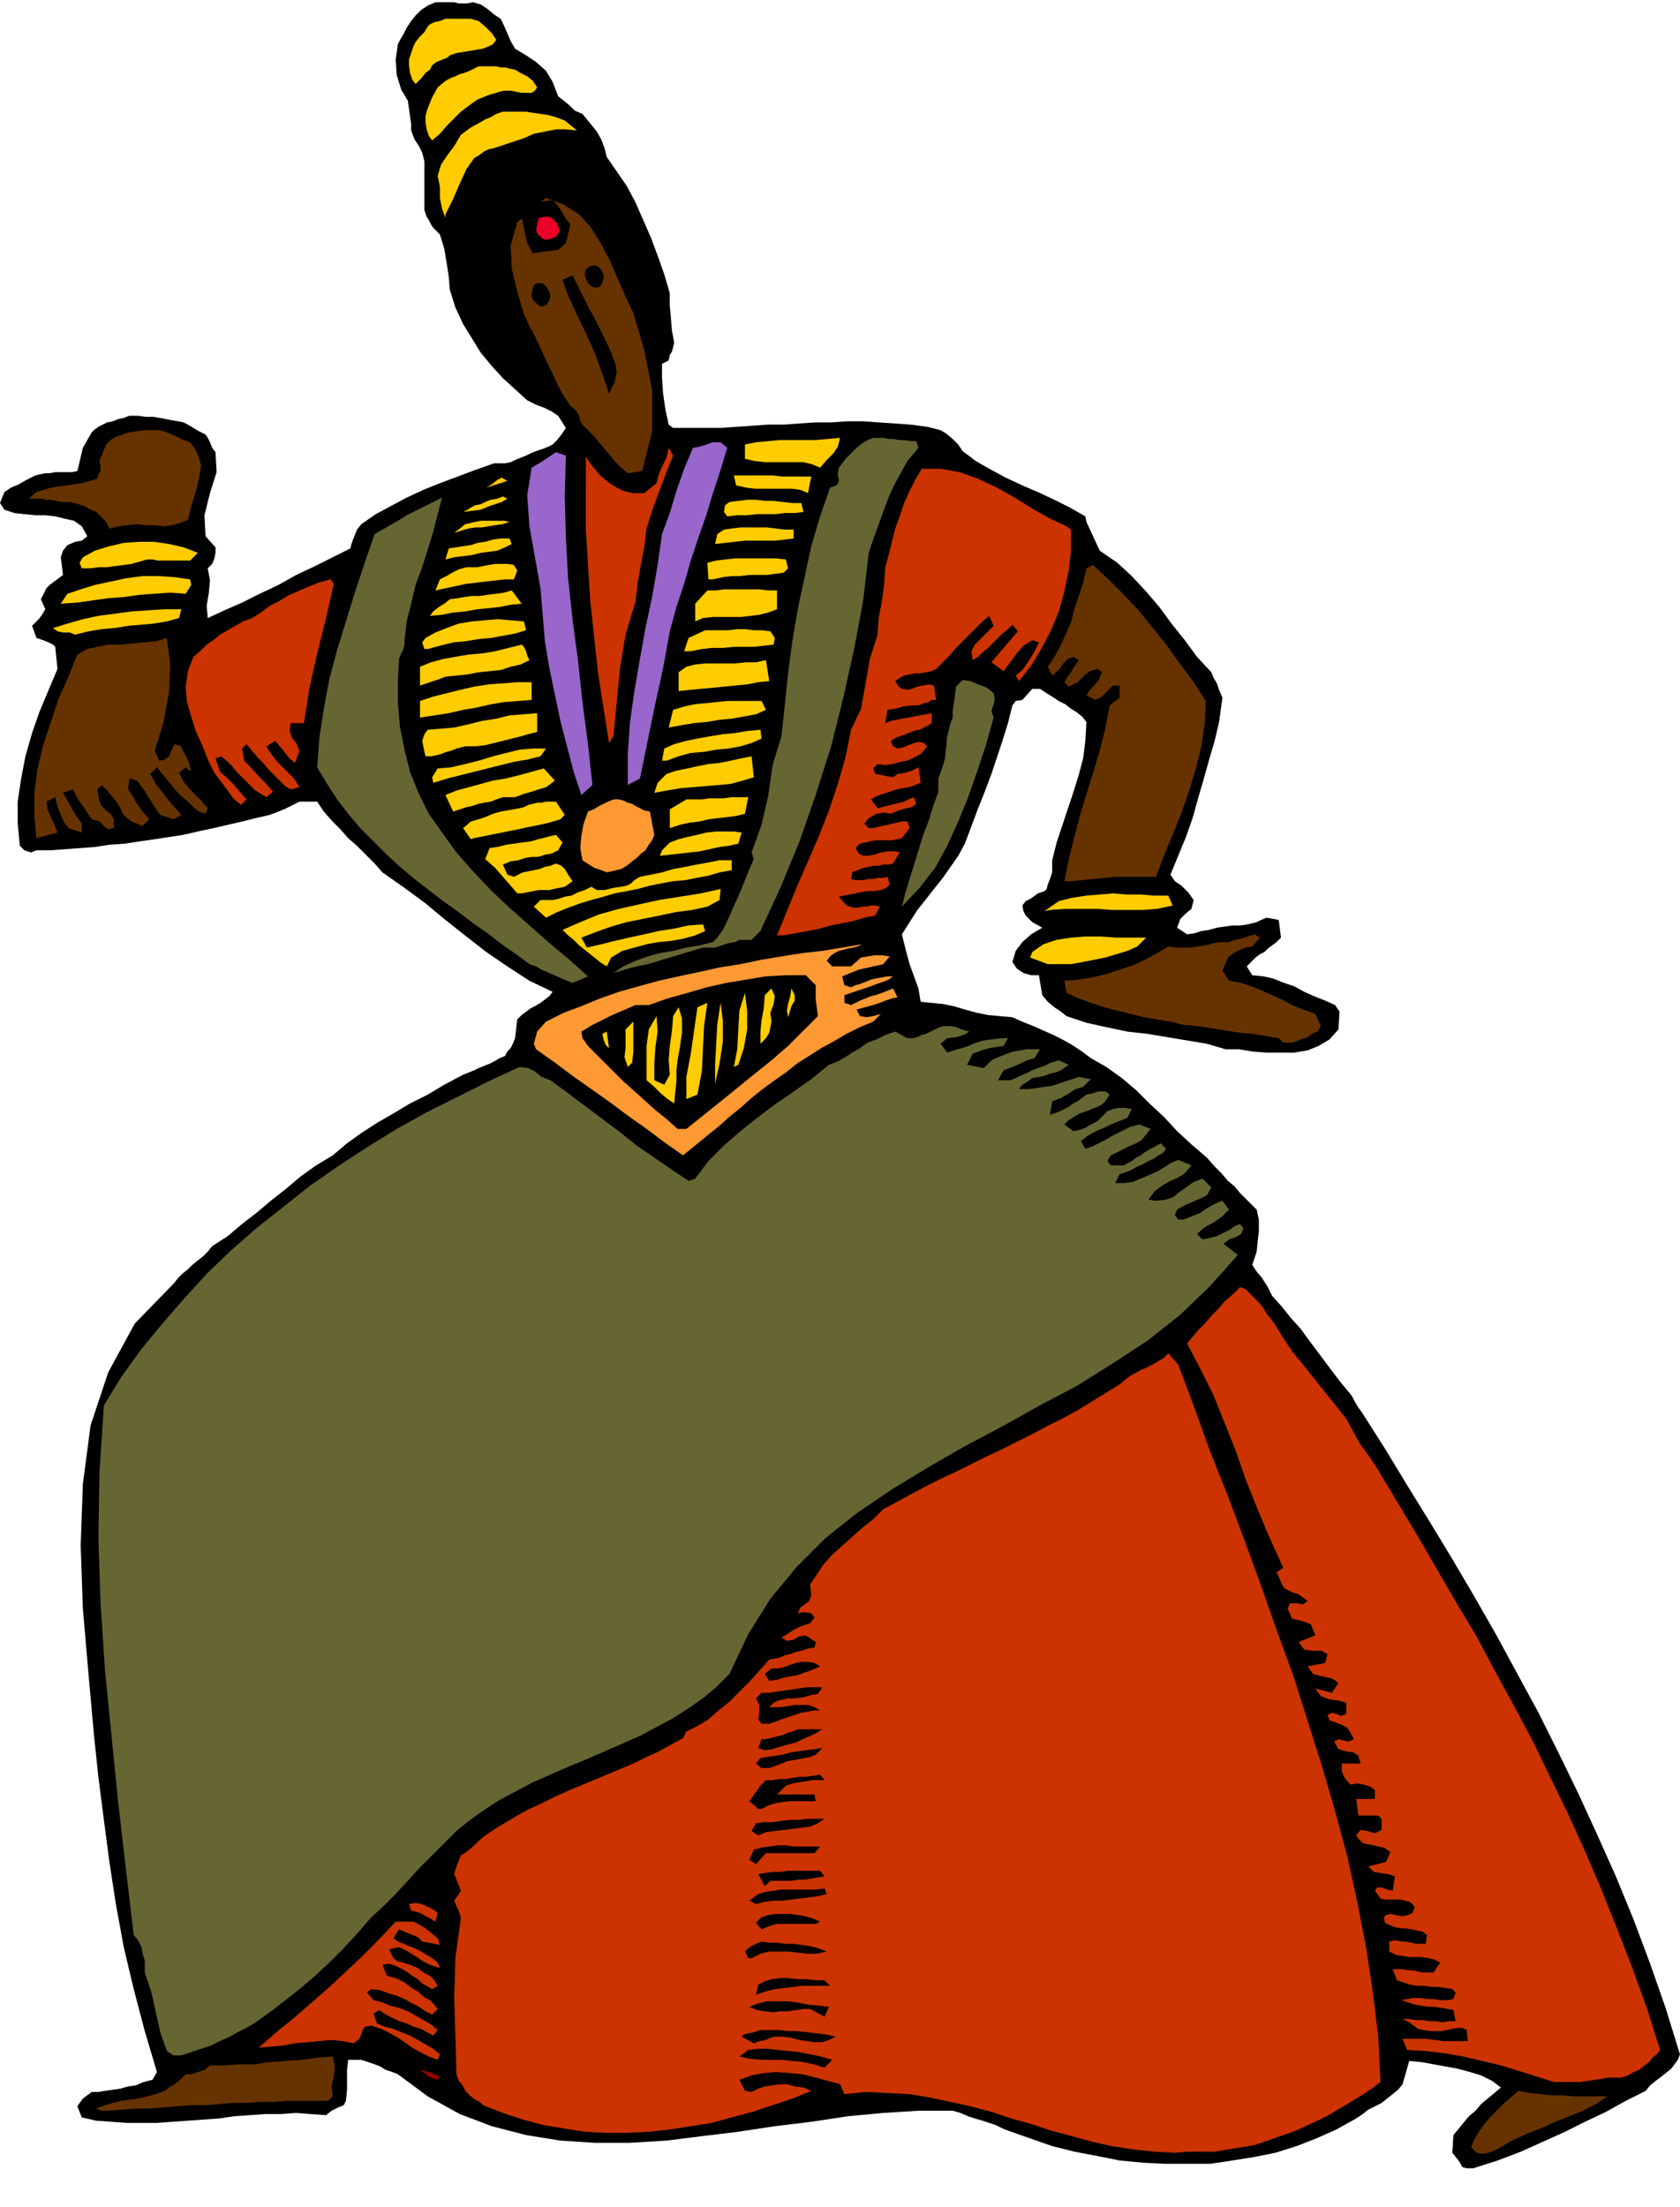 <svg xmlns="http://www.w3.org/2000/svg" width="1.52in" height="1.996in" fill-rule="evenodd" stroke-linecap="round" preserveAspectRatio="none" viewBox="0 0 1520 1996"><style>.pen1{stroke:none}.brush2{fill:#000}.brush3{fill:#c30}.brush4{fill:#630}.brush6{fill:#663}.brush7{fill:#f93}.brush8{fill:#fc0}.brush9{fill:#96c}</style><path d="m1327 1961-4-1-2-4-3-4-4-5 1-16 5-6 4-5 5-6 6-5 5-6 6-5 6-5 6-5-8-6-10-5-10-3-11-3-11-2-11-2-11-2-11-1-6 21-4 5-5 4-5 4-5 4-6 3-6 3-5 4-6 4-18 10-18 8-18 7-19 6-20 4-19 3-20 3h-41l-20-1-21-2-20-4-21-4-20-5-20-7-20-7-5-2-6-3-6-2-6-2-7-2-6-2-7-3-7-2h-31l-32 2-32 3-33 5-33 4-33 5-33 4-32 4-33 2h-32l-31-2-31-5-31-8-29-11-29-16-27-20-5-2-6-2-5-3-5-2-6-2-6-2h-12l-1 9v18l-1 10-2 4-5 2-6 3-5 4-14-1-13-1-14 1h-14l-14 1-14 1-14 2-14 1-14 1-14 1-14 1h-27l-14-1-14-1-13-3-4-10 2-3 3-4 4-3 4-3h6l6-1 7-1 7-1 7-2 7-1 7-3 8-2 4-7-11-37-10-38-9-38-7-38-6-39-5-38-5-39-4-38-5-56-5-58-2-57 2-56 7-53 16-48 24-44 36-37 3-4 4-4 5-4 4-4 5-4 5-4 4-4 4-5 14-9 13-11 13-10 13-11 14-11 13-11 14-10 15-9 13-11 14-10 14-9 14-8 15-9 16-8 15-9 17-9 5-2 5-2 4-2 5-2 5-2 4-2 5-3 5-2 2-4 3-3 2-4 2-5 2-17 4-4 4-3 4-3 4-2 5-3 4-3 4-3 3-4-21-10-20-13-19-13-18-14-19-15-18-15-19-14-20-14-7-8-8-8-8-8-8-7-7-8-8-8-7-8-6-9h-16l-6 3-6 3-7 3-8 3-13 3-12 3-13 3-13 3-14 3-13 3-13 2-13 2-14 2-13 2-14 1-13 2-13 1-14 1-13 1H33l-5 2-6-2-4-4-2-20v-20l3-20 4-21 6-21 7-20 8-19 8-19-2-20-2-2-4-2-5-2-6-2-4-11 3-3 3-3 3-4 3-5-4-9 5-10 3-3 4-3 4-3 4-3-2-16 2-6 4-5 7-3 6-1 5-4-5-9-7-5-9-2-8-2-9-1h-9l-10-1-9-1-9-3-4-6 4-10 6-4 7-3 7-4 8-4 4-1 5-1h4l5-1h15l5-1 5-21 8-14 2-2 4-3 4-2 4-2 5-1 5-2 5-1 5-2h8l7 1h7l6 1 5 1 5 1 6 1 5 1 4 2 5 3 5 3 6 3 2 3 2 4 2 5 3 4 1 18-6 19-5 20 1 19 9 10v5l-1 5-2 5-4 4 2 11-1 11-2 12 1 11 15-7 16-7 16-8 17-8 16-9 17-8 16-8 16-8 1-4 1-3 2-5 2-5 4-5 13-9 13-7 15-8 15-7 15-6 16-6 16-6 17-6h10l5-1 4-2 5-2 5-2 4-2 5-2 6-2 5-2 4-2 4-4 4-5 4-6-7-11-6-4-6-3-8-3-8-4-11-10-11-10-10-11-10-12-8-13-8-13-7-15-5-16-1-12-2-13-2-12-4-13-6-6-2-3-2-4-2-3-2-6v-44l-2-8-3-6-4-6-3-8v-6l-1-7-1-7-1-7-6-10-4-13-1-14 2-14 2-4 3-5 3-6 4-6 4-5 5-5 6-4 7-3h17l4 1h8l5-1 7 2 6 4 6 5 6 4 3 6 3 7 3 7 4 7 10 6 9 6 9 8 6 10 5 13 5 4 5 4 5 5 7 3 9 11 4 5 4 7 3 8 2 8 9 13 9 13 8 15 7 16 7 16 6 16 6 17 5 17v11l1 11 1 12 2 11-1 4-1 4-2 3-1 5-6 3v13l1 14 2 14 3 14 4 3h43l14-1 15-1 14-1h14l14-1 15-1h14l14-1h15l14 1 15 1 14 1 15 2 12 3 5 3 6 5 5 5 4 6 12 9 14 8 13 7 15 7 14 6 15 7 14 7 14 8 1 5 12 26 16 11 13 12 13 14 12 14 11 15 12 15 11 15 13 14 2 5 3 5 2 6 3 7-3 22-4 17-5 17-5 18-5 17-5 18-6 17-7 17-7 17 4 6 6 4 6 6 5 7-2 8-5 4-5 5-3 8 9 6 7-1 6-2 7-1 7-2 7-1 7-1h7l7-1 4-1 4-1 4-2 5-2 11 2 2 16-4 4-4 3-4 3-3 3-4 2-4 3-4 4-4 4 5 8 10 1 9 2 10 4 9 3 9 5 9 4 10 4 9 4 4 6-1 16-8 9-10 6-10 4-12 2h-25l-13-1-12-2h-12l-17-5-18-3-18-3-18-3-18-2-19-4-18-4-18-6-5-4-6-4-6-5-5-6-3-18h-7l-7-2-6-4-4-6 3-10 6-8 8-7 10-6-9-5-3-3-3-3-2-4-1-5 3-4 4-2 3-2 4-3 6-2 2-2 1-4 2-5 2-6v-11l4-16 5-15 5-15 5-15 5-16 4-15 2-16 1-17-4-5-5-4-5-3-5-4-6-3-6-4-5-3-6-4h-7l-9 10-6 1-3 4-4 16-5 16-5 15-5 15-6 16-6 15-6 16-6 16-6 11-7 10-7 10-8 10-7 9-8 10-7 11-7 11 4 16 3 11 4 11 4 11 2 12 10 1 10 1 10 2 10 3 11 3 10 2 11 1 11 1 9 4 10 4 9 4 9 4 8 4 9 5 9 6 8 6 14 8 14 10 13 11 12 12 13 12 12 13 13 12 14 12 7 8 6 6 6 7 6 5 5 6 5 5 5 5 5 5 2 9v10l-1 9-1 10-4 12 4 6 5 6 5 8 4 8 9 10 8 10 9 10 8 11 9 12 9 12 9 12 10 12 2 3 2 4 3 5 3 4 21 33 20 33 21 34 20 33 20 34 20 35 19 35 19 35 18 36 18 37 17 37 17 38 16 39 15 40 14 40 13 42-2 5-3 4-3 4-5 4-5 4-4 3-5 4-4 5-18 9-18 10-19 9-18 9-20 9-20 9-21 8-22 7h-6z" class="pen1 brush2"/><path d="m1063 1947-19-1-19-2-19-3-18-4-18-5-19-5-18-6-18-5-18-6-19-5-18-4-19-4-18-3-20-1-19-1-20 2-4-9-11-3-11-3-12-3-11-1-12-1-12 1-11 2-11 4 5 10 6 1 6-3 6-2 7-1 7-1h6l7 2 8 1 7 3-17 7-18 6-18 6-19 5-18 5-19 3-19 3-19 2-20 1h-19l-19-1-19-3-18-3-19-5-18-6-18-7-3-3-4-2-4-3-4-4-2-3-2-4-3-3-2-6-1-35-1-34 1-36 5-36-1-4-1-3-2-4-2-5 6-9-6-15 1-4 1-3 2-5 2-5 5-3 6-5 5-5 6-5 9-6 10-6 10-6 11-6 11-5 12-6 11-5 12-5 12-5 12-5 12-5 12-5 12-6 11-5 11-6 11-6 3-6 10-5 10-6 9-8 10-8 9-9 9-9 9-10 9-10 5-1 5-1 4-2 5-1 5-2 5-1 6-2 6-1 1-5-9-6-6 1-5 3-6 1-5-3 5-3 6-4 6-3 9-3 4-5-3-4-7-1-5 1 2-5 4-3 4-3 2-5-1-10 6-9 6-9 8-9 9-8 9-8 9-8 10-8 9-9 13-7 13-7 13-7 14-7 13-6 14-7 14-7 13-6 14-7 14-7 13-7 14-7 13-7 13-8 13-8 13-8 6-5 4-3 4-2 5-3 5-2 6-3 5-3 5-3 4-4 9 10 15 40 14 39 16 40 15 40 15 41 14 40 15 41 13 41 13 41 12 41 11 41 9 41 8 41 6 40 5 41 2 41-8 6-9 6-10 6-10 6-10 6-10 5-11 5-11 5-12 4-11 4-12 4-12 2-12 2-12 2h-25l-11 1z" class="pen1 brush3"/><path d="m1336 1947-5-5 3-7 4-7 5-7 6-7 6-6 6-6 7-6 6-5 10 2 10 1 9 1h10l10 1h31l-10 7-12 6-12 5-13 5-13 6-13 5-13 6-12 7-4 2-5 2-6 1-5-1zM92 1909l-5-2 8-3 7-2 8-2 7-1 8-1 8-2 8-2 8-3 4-3 5-3 5-4 5-5h5l6-2 6-2 5-4h13l14-1h13l14-2 14-1 15-1 14-2 14-1 2 9-1 9-2 9 1 9-4 4h-37l-12 1h-13l-12 1h-13l-12 1-13 1h-12l-13 1-12 1-13 1h-12l-13 1-12 1h-6z" class="pen1 brush4"/><path d="m1406 1883-16-5-16-5-16-5-17-4-17-4-17-3-17-2-17-1-4-10h22l7 1 8 1h22l-1-10-4-2h-4l-5 1-5 1-5 1h-10l-6-1-5-1-4-3-4-3-6-3h6l6 1h6l6 1h6l6 1 6-1h6l-2-10-5-1-6-1-6-1h-6l-6-1-6-1-6-2-6-2 5-1 6-1h6l6 1h6l6 1h6l6-1 2-6-3-3-6-1-7-1h-6l-6-1h-7l-6-1-6-2-6-2-4-10h9l5 1h4l5 1 4 1h10l6-9-6-3-5-1-6-1h-11l-6-1-6-1-6-3v-9l4-1h3l4 1h4l5 1 4 1h9l1-8-4-3-5-1-5-1-5-1h-5l-5-1-5-2-4-2-1-5 2-2 4-1 5 1 6 1 5-1 4-2 2-5-2-3-3-2-4-1-4-1h-14l-4-1-5-7 2-3h4l5 2 5 1 2-13-6-2-7-1-6-1-5-5 16-4 4-9-3-2-3-2-5-1-4-1-5-1-5-1-3-3-3-4 4-5 6 1 7 2 6-3v-10l-3-3h-18l-2-15h17v-8l-4-3-6-2-6-1-6 1-3-3-3-4-2-5v-7h17l-2-7-4-3-7-1-7-2-4-7 4-2 4 1 5 1 5-2-5-9-2-2-4-2-5-2-6-2-2-5 4-2 4 1 4 2 5-2v-10l-7-2-8-1-8-3-5-7 15 4 6-9-6-4-9-2-8-2-5-7 16-3 2-8-5-3h-8l-8-1-5-7 15-6-4-10-8-3-9-2-4-9 2-5h6l6 1 4-3-4-3-4-3-6-2-6-3-2-2-2-4-2-5-2-4 6-4-4-9-10-22-10-24-10-25-9-26-10-25-10-25-12-24-12-23 5-6 5-6 6-6 6-7 6-6 6-7 7-6 7-7 5 2 4 4 4 4 4 4 4 5 3 5 4 5 3 4 8 13 8 12 9 11 8 10 8 10 8 10 8 10 8 10 6 11 6 11 8 11 8 12 18 30 18 30 18 31 18 31 18 30 17 32 17 31 17 32 16 33 16 33 15 33 15 35 14 35 14 36 13 36 12 38-3 4-4 3-3 4-4 3-5 4-5 2-5 3-6 2h-12l-6 1-6 1-7 1-7 1h-23z" class="pen1 brush3"/><path d="m396 1881-4-1-4-2-4-3-4-3 4 1 4 1 5 2 5 2-2 3z" class="pen1" style="fill:#900"/><path d="m746 1870-10-3-9-2-10-1-9-1h-19l-10-1-10-2 8-6 9-1h9l9 1 10 1 9 1 10 2 10 2 10 3-7 7z" class="pen1 brush2"/><path d="m396 1863-8-3-8-4-7-4-7-5-6-4-7-4-8-4-9-3-6 1-2 3-1 4-2 4-5 4-10-2-11-1-10 1-11 1-11 1-11 2-11 1-11 1 16-14 16-13 15-13 15-13 15-14 16-15 15-15 16-17h16l6 3 5 3 6 5 5 4 2 6-16-3-4-4-5-2-5-2-7-3-5 8 4 3 5 2 5 2 5 2 6 3 5 3 5 3 5 4 2 5-9-3-6-3-6-4-8-5-8-4-9 2 4 8 4 3 5 1 6 2 7 3 5 4 6 3 4 4 3 5-5 3-5-3-4-2-4-4-5-3-4-3-5-3-6-3-6-2-6 1 4 10 4 1 4 1 4 2 4 2 4 3 4 3 4 2 3 3 4 3 4 2 4 4 3 4-5 5-6-3-6-4-6-3-7-4-7-3-7-2-8-3-8-1-4 3 6 7 8 2 7 3 8 2 8 3 7 4 7 4 7 4 6 5-4 5-6-3-5-3-7-2-6-3-7-2-6-3-6-3-6-4-5 3 3 9 7 3 8 2 7 3 8 3 7 4 7 4 7 4 6 5-2 5z" class="pen1 brush3"/><path d="m157 1859-6-4-6-17-4-18-4-18-6-18v-11l-2-6-1-6-3-6-4-5-7-59-7-60-6-60-6-60-4-60-2-60 1-60 4-60 16-26 18-25 19-23 20-23 21-23 22-21 23-20 24-19 24-19 26-18 26-17 26-16 27-15 28-14 28-14 28-13 8 1 6 3 6 5 8 3 15 11 16 12 16 12 16 12 15 12 16 11 16 11 15 10 6-2 12-16 14-14 15-13 15-12 16-12 16-11 17-12 16-13 8-3 7-4 6-4 7-4 7-5 8-3 8-4 9-3 11 6h5l4-1 4-2 4-1 4-2 4-2 4-2 4-1h6l5 1 5 2 7 2-5 3-7 2-8 1-6 5 6 8 6-2 7-2 6-2 7-3 7-2 8-1 7-1h7l-4 7-7 1-6 1-7 2-8 3-5 10 15 3 7-7 4-2 5-2 5-2 6-2 6-1 6-1h12l-5 8-7 2-6 3-7 3-8 3-5 9h11l5-2 4-2 5-2 6-3 5-2 6-2 6-3 7-2 9 4-7 5-5 2-5 1-5 2-5 1-6 1-4 3-5 3-3 4h9l7-1 7-1 7-1 6-2 6-2 6-2 6-2 11 2-7 7-7 2-6 4-7 4-8 3-2 12 4-1 5-2 4-2 4-2 4-3 4-2 4-3 4-3 5-1 6-2h6l4 3-4 6-3 3-4 2-5 2-5 2-6 2-5 3-5 3-4 4 8 6 6-1 5-2 5-3 6-3 9-9 5-2 5-1h6l6 1-4 8-5 2-5 2-5 2-6 3-5 2-6 3-5 3-5 4 4 7 6-2 6-3 6-3 5-3 6-3 6-3 6-3 8-2 10 4-8 10-5 3-7 3-8 4-8 4-3 5 3 4h12l3-2 4-2 4-3 4-2 4-3 5-3 4-2 5-3 5 5-3 4-4 2-4 3-5 2-5 3-5 2-5 3-5 2-6 2-4 8h8l8-1 7-3 7-3 7-3 7-4 6-4 7-3 12 5-6 7-6 4-7 3-7 4-7 5-6 8 6 1 10-1 6-2 5-4 7-5 7-5 8-3 8 8-4 7-6 3-7 3-7 3-7 4-2 5 3 4h5l5-2 5-2 5-2 4-3 5-3 6-3 5-2 6 8-6 6-7 5-9 5-7 6 5 5 5-1 4-1 4-1 4-2 4-2 4-2 4-3 5-2 3 4-2 5-5 3-6 2-5 4 13 10-25 28-27 26-29 23-32 21-32 20-34 18-34 19-34 18-33 19-33 20-31 21-29 23-26 26-24 29-20 32-17 36-11 11-13 11-13 9-14 9-15 8-15 8-16 7-16 7-16 7-17 7-16 7-16 7-15 8-15 8-14 9-14 10-11 9-11 11-11 11-11 11-11 12-11 12-11 11-11 10-13 15-13 14-13 13-13 12-13 11-14 11-13 10-14 10-7 4-8 4-7 4-9 4-8 4-9 3-9 3-9 3h-7z" class="pen1 brush6"/><path d="m682 1848-11-6 2-2 4-1 5-1 6-2h16l9 1h8l9 1 9 1 8 1 9 2-6 3-6 2h-7l-7-1-7-1-7-2-8-1h-7l-4 1-4 2-6 1-5 2zm64-24-13-7h-7l-6 1-7 1h-7l-7 1-7-1-7-1-7-3 8-3 8-2h18l9 1 10 2 10 1 9 1-4 9zm-62-20 2-9 6-3 6-2 8-1h7l8 1h9l8 1h8l5 5h-25l-8 1-8 1-9 1-8 2-9 3zm-7-33-3-6 3-3 3-2 4-2 5-2 7 1h7l7 1h7l8 1 7 1 8 2 8 3-9 2h-9l-8-1-9-1h-17l-8 2-8 4h-3zm12-26-5-6 5-5 6-2 7-1h13l7 1 6 1 7 2 7 3-4 2h-35l-7 2-7 3z" class="pen1 brush2"/><path d="m394 1738-5-3-4-2-5-3-8-2-2-6 6-1 5 1 5 2 6 3 4 3-2 8z" class="pen1 brush3"/><path d="m684 1722-6-3 8-6 7-2 7-1 7-1h31l8-1 2 5-8 2-8 1-8 1-8 1-8 1h-8l-8 1-8 2z" class="pen1 brush2"/><path d="m398 1717-11-5 11 5z" class="pen1 brush3"/><path d="m692 1706-6-11 6-1 7-1h7l7-1h29l4 5-6 1-6 1-6 1h-6l-6 1h-19l-5 5zm-8-20-6-4 4-9 7-2 7-1 8-1h7l7 1h24l-5 6h-44l-9 10zm2-26-6-4 4-7 7-1h8l7-1 8-1h8l8-1h16l-6 4-7 3-8 1-7 1-9 1-8 1-8 1-7 3zm0-24-8-7 10-14 5-5h6l6-1h6l6-1 6-1h6l7-1 6-1 4 5h-11l-6 1-6 1-6 1-6 2-4 4-4 4h34l1 6h-24l-7 1-6 1-6 2-6 3h-3zm3-37-5-4 4-5 6-1 7-1 7-1 7-2 7-1 7-1 8-1 7-1-6 6-5 2-5 1-5 1-6 1-5 1-5 2-5 2-6 2h-7zm3-16-6-2 3-8h4l4-1 4-1 4-1 4-1 4-2 4-1 5-2h22l-5 3-6 3-7 3-6 3-8 2-7 2-6 2-7 1zm-3-24-3-4 1-6v-7l-3-6 5-5h7l6-1 7-1 7-1 7-1 7-1h14l-4 6-6 1-7 2-7 1h-7l-4 1-5 1-4 2-4 4h11l6-1 6-1h12l6 2 5 3h-6l-5 1-6 1-6 2-6 2-6 2-5 2-6 2h-7zm7-39-4-6 6-5h5l6-1 5-2 6-2 6-1h5l6 1 5 3-4 2-5 2-6 2-5 2-6 1-6 1-6 2-6 1h-2z" class="pen1 brush2"/><path d="m618 1045-17-12-16-12-17-12-16-12-17-12-17-12-16-12-17-12-2-5 3-11 8-9 16-8 16-6 17-7 17-6 18-5 18-5 18-4 19-4 18-4 19-3 19-4 18-3 19-3 18-2 18-3 18-3-4 2-4 1-5 1-4 1-4 1-4 2-4 3-3 4 5 5h17l9-8 6-1 6-1h7l7 1-6 7-4 1-5 1-4 1-5 1-4 1-5 2-5 2-5 2 2 8 6 2 4-2 4-1 5-2 5-2 4-1 6-1 5-1h5l-4 3-5 2-6 2-5 2-6 2-6 2-6 2-6 2v7l6 2 4-2 4-2 5-2 5-2 4-1 6-2 5-2 5-2 4 8-5 1-6 2-5 2-6 2-15 4 3 6 6 1 6-1 7-2-7 7-12 5-12 6-12 7-11 6-11 7-11 7-10 8-10 7-11 8-10 8-10 9-10 8-10 9-10 8-11 9-11 9z" class="pen1 brush7"/><path d="m613 1021-10-9-10-8-10-9-10-9-10-9-9-9-10-10-9-9-3-3-2-3-3-4-1-6 5-3 5-3 6-3 6-3 6-3 7-3 7-3 7-3h12l17-6 18-5 17-5 18-4 18-3 18-3 18-1h18l9 9v13l1 7 1 8-13 13-14 14-15 13-15 12-16 13-16 13-15 12-15 12h-8z" class="pen1 brush2"/><path d="m610 998-6-4-6-5-6-6-7-6v-31l2-15 7-12 1 14-2 14-1 15v15l9 4 5-9-1-13 1-13 2-14 1-13 5-8 3 10v13l-2 14-2 11-1 9v10l-1 9-1 11zm11-4v-20l4-21 3-21 3-21 9-4-3 21-1 20-1 21-4 21-10 4zm26-14v-18l1-18 1-18 3-19 2 16v19l-3 20-4 18zm-79-15-3-9 1-8v-17l7-7v27l-1 10-4 4zm96 0 3-16 1-18 1-17 5-16 2 16v17l-3 17-5 15-4 2zm-113-17-3-3-2-5-1-5 4-2 2 15zm137-4v-11l1-10 2-11 1-12 6-6 3 7-1 7-3 8 1 8-1 5-1 5-3 5-5 5z" class="pen1 brush8"/><path d="m1161 943-4-4-12-2-12-2-12-1-12-2-13-2-12-2-13-1-12-3-12-2-12-2-12-3-12-3-12-3-12-4-11-4-11-5-2-11 13-1 12-2 13-3 12-4 12-4 11-5 11-6 10-6 7 1h13l7-1 7-1 7-2 7-1h7l5-2 6-1 6-2 6-2 5 3-7 8-6 1-5 2-6 3-5 4-5 12 6 9 11 2 9 3 10 4 9 4 9 4 9 5 10 4 11 4 5 11-3 5-5 2-4 3-6 2-7 3h-9z" class="pen1 brush4"/><path d="m713 920-1-6 1-6 2-7 1-7 3 6v5l-3 5-2 7-1 3z" class="pen1 brush8"/><path d="m518 889-5-2-5-2-4-2-5-2-4-2-5-2-5-3-6-2-12-9-13-9-13-10-13-9-13-10-14-10-13-10-13-10-13-11-12-11-12-12-12-12-11-13-10-13-9-14-9-15 2-27 4-26 5-27 7-26 8-26 8-26 9-27 9-26 7-4 7-4 7-4 8-5 8-4 8-4 8-4 8-4-4 15-4 16-5 16-5 16-6 16-4 17-4 16-2 17v4l-1 4-2 4-2 5-1 20v21l2 21 4 20 5 20 8 20 9 18 12 17 13 18 15 17 16 17 17 16 17 15 18 16 18 15 18 16-14 6zm37-9 9-6 11-5 11-4 11-3 12-2 12-3 12-2 12-3 4-4 5-7 4-8 4-9 4-9 4-9 4-10 4-10 4-9-2-6 9-25 6-26 4-28 8-26 3-28 3-29 4-30 5-29 6-28 6-28 8-27 9-26 6-2 2-4-1-6 1-6 3-4 3-4 3-3 4-4 3-3 5-4 5-3 5-2h9l5 1h5l4 1h5l6 1h5l2 6-10 12-5 9-5 9-5 10-4 10-4 11-4 11-4 11-4 12-5 43-8 43-10 45-11 44-14 44-15 43-17 41-18 39-8 8h-11l-4 2-6 1-6 2-6 2h-11l-10 3-10 3-10 3-10 3-10 3-10 2-11 3-10 3z" class="pen1 brush6"/><path d="m549 874-5-3-5-4-5-4-5-4-5-4-5-5-5-4-5-5 16-7 17-7 18-5 18-4 18-4 19-3 19-3 18-4-1 10-11 6-14 3-15 2-14 3-15 3-15 3-14 4-14 5-13 5 5 9 13-3 12-3 13-3 14-3 13-3 13-2 14-3 13-1 2 6-9 4-11 3-11 2-11 1-11 2-11 3-11 3-10 6-4 8zm399-2-16-6 2-5 10-7 12-4 13-2 13-1h14l14 1h27l-8 8-9 4-10 3-10 3-10 2-10 2-11 2h-21z" class="pen1 brush8"/><path d="m703 846 9-22 9-22 10-23 10-23 9-23 8-24 7-24 5-25 9-19 4-22 4-23 7-22 1-15 3-16 2-15 1-15 3-11 3-12 3-12 4-11 4-12 5-11 5-10 6-10h17l17 3 17 6 17 8 16 9 16 10 16 9 15 7 4 3v19l-2 18-4 19-5 18-7 17-9 17-9 15-11 14-3-5 6-5 5-7 5-8 5-10-6-2-8 5-6 7-6 8-6 8-11-8 5-6 6-7 6-7 7-8-5-6-4 4-5 4-4 4-5 5-4 4-5 4-4 4-5 3-1-8 3-6 5-5 6-6 6-6-4-9-6 5-6 6-6 6-6 6-6 6-6 7-6 6-6 6-4 2-5 1-5 1h-5l-5 1-5 1-4 2-4 3 3 5 3 2 5 1 4-1 5-2 5-1 5-1 5 1 2 13h-4l-3 2-4 1-5 2h-6l-8 1-7 2-7 1-2 12 5-2 5-1 5-1 6-1 5-1 5-1 6-1 5-1v9l-3 2-4 2-4 2-5 1-5 2-5 2-6 2-5 3 2 5 4 2 5-1 5-2 5-2 5-1 4 1 3 3-6 7-12 6-6 1-7 2-7 1-7-1-4 4 2 5 16 3 4-3 7-1 6-2 6-3 2 14-5 2-6 2-6 1-5 1-6 2-6 2-6 2-5 3 6 8 4-1 4-1 4-1 4-1 4-1 4-1 4-2 5-2 2 6-4 3-5 1-7 2-7 3-6-1-7 1-7 4-4 5 4 4h4l4-1 4-1 5-1 4-1 5-1 4-1h5l2 6-7 9-4 1-5 1h-15l-5 1-4 1-5 1-4 4 3 5 4 2h4l6-1 6-2 6-1h6l5 1-6 10-4 1h-5l-4 1h-5l-4 1-5 1-5 2-5 2-1 6 4 1h7l5-1h4l4-1h5l4-1 2 7-3 3-5 2-7 1h-6l-25 5 7 8 3 1 4 1h3l4-1h4l4-1h4l4 1-4 8-10 2-10 3-10 2-10 2-11 3-10 2-11 2-11 2h-6z" class="pen1 brush3"/><path d="m494 830-11-10 6-6h11l5-1 6-2 6-1 6-3 6-2 6-3 5 3h7l8-2 7-1 5-1 4-2 3-3 5-3 10-2 10-2 10-3 11-2 10-2 11-2 10-2h11v9l-11 2-10 3-11 2-10 2-11 1-11 2-10 2-11 3-10 2-11 2-10 3-11 3-10 3-11 4-10 4-10 5zm451-6 13-9 12-3 13-2 12-1 12-1 12 1h13l12 1h13l4 9-14 3-13 1h-28l-13-1h-29l-14 1-5 1z" class="pen1 brush8"/><path d="m816 820 3-12 4-13 4-13 4-13 4-13 5-13 4-13 5-14v-12l3-8 3-10 1-10 1-10 1-4 1-4 1-4 2-5v-6l1-7 1-7 1-8 6-6 7 1 7 3 8 3 6 5 1 5-1 5-2 6 2 6-7 25-8 24-8 23-9 22-10 22-11 20-14 18-16 17z" class="pen1 brush6"/><path d="m468 808-6-7-7-8-7-8-9-8 4-10 7-1 8-2 7-1 7-1 8-1 7-2 8-2 8-2 6 7-4 7-6 3-6 1-6 2h-6l-6 1-6 2-7 1-7 3 4 9 6 2 4-2 4-2 5-1 5-1 5-1 5-2 5-1 5-2 5 2 3 3 3 5 4 6-7 5-5 1-5 1-4 1h-10l-5 1-5 1-5 1h-4z" class="pen1 brush8"/><path d="m963 797 4-20 5-20 5-19 6-20 6-19 6-20 5-20 4-21 9-7v-11h-6l-5 5-5 5-6 3-8-4 3-5 4-4 4-5 3-7-4-3-7 2-5 4-6 6-8 4-4-4 3-5 3-4 3-5 4-6-5-3-5 2-4 4-4 6-6 5-4-8 6-9 5-9 5-11 5-11 3-12 4-12 4-12 3-13 6-3 14 13 14 14 14 15 12 15 13 16 12 17 12 16 11 17-1 20-3 21-5 20-6 20-7 20-8 20-8 19-7 19h-38l-9 1-10 1-10 1-10 1h-6z" class="pen1 brush4"/><path d="m549 789-5-2-6-2-5-3-6-4-2-11 1-11 2-11 4-11 5-2 5-3 6-3 7-3h5l4 1 4 2 4 1 3 2 4 2 4 2 5 1 4 21-2 5-3 4-3 5-4 3-4 4-4 3-5 4-5 3-13 3z" class="pen1 brush7"/><path d="m597 774 2-5 7-7 8-3 8-2 9-2 8-2 9-1h16l7 1-3 10-9 2-8 1-9 2-9 2-9 1-9 1-9 1-9 1zm-171-15-7-10 7-6 7-2 6-2 7-3 7-2 17-3 4-1 4-2 4-1 4-1h4l4-1h9l8 12-4 4-10 3-9 2-10 2-9 2-10 2-10 2-10 2-10 2-3 1z" class="pen1 brush8"/><path d="m33 758-2-21v-20l3-22 5-21 7-21 7-21 9-20 8-20 9-5 9-2 10-2h11l10-1 11-1 11-1 10-3 3 24-1 25-5 27-8 26 4 9 5-1 4-3 2-5 3-6 6 2 2 5 3 5 2 5 2 8-5-4-6 5 4 8 7 8 8 8 7 8-2 5-6-2-5-4-5-5-5-4-5-5-4-5-5-6-4-5-5-6-6 6 5 9 7 9 8 10 8 9-7 4-12-4-5-7-5-8-5-8-6-8-7-2-1 10 4 6 4 7 5 7 6 7-6 6-5-2-5-2-4-3-4-4-2-5-3-5-4-5-5-6-5-5-4 4 2 11 2 4 4 4 4 3 3 5v8l-5 1-4-3-4-4-7-2-4-6-4-6-5-7-4-8-9 3 4 7 4 7 4 7 5 7v8l-12-4-4-5-3-7-3-8-2-8-8 4 1 7 3 7 3 6 3 8-19 5z" class="pen1 brush4"/><path d="M606 749v-17l15-9h14l7-1h13l7-1h15l-3 15-8 2-8 1-9 1-8 1-8 2-9 1-9 2-9 3zm-196-15-7-15 10-4 11-3 11-3 11-3 12-2 12-3 11-3 11-3 10 11-8 6-7 2-6 2-7 2-8 3h-11l-6 2-5 2-6 1-5 1-6 2-5 1-6 2-6 2z" class="pen1 brush8"/><path d="m218 728-7-6-5-7-6-8-6-8-6-12-5-13-6-13-4-13-4-14-1-13 2-14 5-13 6-5 6-6 6-4 6-5 7-4 7-4 7-4 8-3 8-5 8-6 8-4 8-5 9-4 9-4 10-4 11-3 3 4-7 31-8 32-7 31-5 32h-12l-1 7 2 6 4 5 3 7-4 11-5-4-4-5-4-5-5-6-8 5 3 5 3 4 4 5 4 4 5 5 4 4 4 5 3 5-8 2-5-3-5-5-5-5-5-5-5-6-5-5-5-6-5-6-4 4 2 11 6 6 6 7 7 7 7 8-6 5-5-3-6-4-5-5-5-5-5-5-5-6-5-5-5-4-5 2 4 12 6 5 6 6 6 7 6 7-5 5z" class="pen1 brush3"/><path d="m526 719-7-21-6-23-6-23-5-24-5-24-4-24-2-24-2-24-5-28-5-28-2-28 4-25 5-3 5-3 6-4 6-4 9 3-1 37 1 37 2 37 4 37 5 38 4 37 5 38 4 37-10 9z" class="pen1 brush9"/><path d="m592 717 3-9 8-8 9-3 10-2 9-2 10-2 10-1 10-2 9-2 10-2 2 19-10 3-11 3-11 1-12 1-12 1-11 1-12 2-11 2z" class="pen1 brush8"/><path d="M568 710v-28l2-29 4-28 5-29 5-28 6-28 5-29 4-28 7-19 6-20 7-20 8-19 6-1 6-2 6-2h7l6 5-6 20-7 21-6 20-7 20-7 21-6 21-7 21-6 22-6 33-7 32-7 34-7 34-11 6z" class="pen1 brush9"/><path d="m392 708-1-5 5-8 12-1 13-3 12-3 13-4 12-3 12-3 12-1h12l-5 7-12 3-12 2-12 3-12 3-12 3-12 3-12 3-13 4zm207-20 2-11 9-4 11-3 10-2 11-2 12-2 11-1 12-2 11-1 1 8-9 4-10 3-11 2-11 1-11 2-12 1-11 3-11 4h-4zm-214-4-1-4-1-5-1-5 2-6 3-4 12-1 12-1 13-3 12-3 13-2 12-3 13-1 12-1v17l-8 2-7 2-8 2-8 2-8 2-8 2-9 1h-9l-4 1-4 1-5 2-4 1-5 2-4 1-5 1h-5z" class="pen1 brush8"/><path d="m551 672-10-64-7-65-4-65v-65l4 6 4 5 5 6 6 5 4 3 5 3 6 3 8 2h11l11-9 2-8 3-7 4-8 2-9 4 7-6 15-6 16-6 16-6 19-2 16-3 16-3 17-2 17-9 30-5 30-3 31-3 31-4 6z" class="pen1 brush3"/><path d="m605 658 4-16 10-3 9-2 10-1 10-1 10-1h31l4 8-9 4-11 2-11 2-11 1-12 2-11 1-12 2-11 2zm-225-9v-15l12-4 12-3 12-3 13-3 13-2 13-1 13-1h13v16l-12 1-13 1-12 2-13 3-12 2-13 3-13 2-13 2zm234-24v-17l7-5 8-2 9-1h27l10-1h9l9-2 3 19-10 1-10 2-11 1-10 1-10 1-11 1-10 1-10 1zm-234-5v-17l10-4 11-3 11-2 12-2 12-1 12-2 12-3 12-3 2 2 2 4 1 4 2 4-8 4-9 2-9 3-10 1-10 1-10 2-10 1-10 1-5 2-6 2-6 2-6 2zm239-31 4-12 15-7h21l8-1h7l8 1h7l8 1 4 6-1 6-9 1-9 1h-18l-10 1h-10l-9 1-10 2h-6zm-235-2-2-6 3-4 9-5 10-4 11-4 12-2 11-1 13-1 11 1 12 1 2 8-10 3-11 2-11 2-11 1-12 2-11 1-12 3-11 3h-3zM68 574l-5-2h-6l-5-1-4-3 13-4 14-4 14-3 15-2 15-2 15-1 15-1h15l-2 8-11 3-12 2-11 1-12 1-12 2-12 1-12 2-12 3zm561-12v-16l11-12h8l7-1h32l8 1h8v17l-8 3-8 2-8 1-8 1h-26l-9 1-7 3zm-240-5 3-4 5-4 5-3 5-4 7-1 6-1 7-1h7l7-1 8-1 7-1 7-2 9 12-10 1-10 2-10 1-10 1-11 2-11 1-10 2-11 1zM55 546l6-9 12-4 13-4 14-3 14-3 15-2h14l15 1 14 2 1 5-5 8-14-1-14 1-14 1-14 2-14 1-14 2-14 2-15 1zm339-12 4-10 6-3 5-3 6-3 7-2h10l5-1 5-1 6-1h11l6 1 3 5-3 8h-8l-9 1-9 1-8 1-9 1-9 2-10 2-9 2zm247-10-1-15 8-2 8-1 9-1h37l9 1 2 8-4 4-8 1-7 1h-16l-8 1h-8l-8 1-9 2h-4zM74 514l-2-5 3-5 11-6 13-4 13-3 14-1h13l14 2 13 3 13 5-7 7h-29l-5-1h-5l-7 2-7 2-7 1-8 1-7 1h-8l-7 1h-8zm329-8 3-10 7-1 6-1 7-1 6-2 7-1 7-2 7-1h8l2 5-6 3-7 3-7 1-8 1-8 2-8 1-8 1-8 2zm244-14 2-9 6-4 7-1 8-1h24l8 1 8 1h8v8l-8 1-9 1h-27l-9 1-9 1-9 1zm-236-10 10-8 5-1 4-1 5-1h21l5 1-6 2-7 1-6 1-6 1h-6l-6 1-7 2-6 2z" class="pen1 brush8"/><path d="m99 478-2-4-2-3-4-4-4-4-5-2-5-3-6-2-7-2h-9l-4-1-5-1h-5l-4-1H26l7-6 7-2 6-2 7-1 7-1 7-1 7-1 7-2 7-2 1-4 2-3v-4l-1-5 6-15 4-4 5-3 6-2 6-2 7-1 7-1h13l7 2 7 3 6 3 8 3 3 4 3 5 2 5 2 7-2 12-3 12-4 13-3 12-7 3-7 2-8 1-8-1h-8l-8-1-9 1-8 1-8 2z" class="pen1 brush4"/><path d="m658 467-3-4 1-6 4-3 8-1 8-1h8l8 1h8l8 1 9 1h8l2 8-8 1h-9l-8 1h-17l-9 1h-9l-9 1zm-239-4 4-2 3-2 4-2 5-1 4-2 5-2 6-1 5-2 4 2-5 3-6 2-6 2-7 3-16 2zm312-17-7-3-8-1h-33l-8-1-9-2-2-9h35l9 1h26l-3 15zm-291-5 5-3 5-4 4-2 5 3-19 6z" class="pen1 brush8"/><path d="m568 428-6-5-5-5-5-6-5-6-5-6-5-6-5-5-5-5-2-3-1-5-3-5-5-4-6-9-5-9-5-11-5-10-5-11-5-11-6-11-5-11-6-20-5-21-1-21 6-21 6-5 7-6 6-6 7-5 16 6 14 9 10 11 9 14 8 15 7 16 7 16 8 17 10 34 7 36v37l-9 36-13 2z" class="pen1 brush4"/><path d="m742 423-7-3-8-2h-35l-9-1-9-2v-13l10-2 11-1 10-1h33l11-1 11-1-2 8-4 6-6 6-6 7z" class="pen1 brush8"/><path d="m551 356-5-15-4-11-4-11-5-11-5-11-5-10-5-11-5-11-4-12 9-4 5 10 5 10 5 10 5 9 5 10 5 10 5 11 4 11 1 6-1 5-1 5-3 6-2 4zm-68-8-8-6-8-8-8-7-8-9-7-8-7-9-6-9-5-8-7-32-1-32 5-30 14-28 4-4 3-2 4-2 5-3 12 2 2 4 2 3 3 4 2 6-5 8-5 7-5 8-6 8-2 13-2 14v29l4 10 4 11 4 11 4 11 4 12 4 11 5 11 5 11v3zm112-40-7-19-6-19-8-18-7-17-10-17-10-16-12-15-15-13-4-1-4-2-3-2-4-2-3-2-4-2-4-1-5-2-3-3-2-4-3-4-2-6 4-3 5-2 5-2 6-1 6-1 4 1 4 1 4 2 5 2 15 11 12 13 11 16 9 16 8 18 7 20 6 19 5 20v35z" class="pen1 brush2"/><path d="m482 229-5-9-5-23 12-14 16-2 4 4 4 6 4 7 4 5-4 17-7 6-23 3z" class="pen1 brush2"/><path d="m403 197-3-8-2-10v-10l-2-10 3-10 6-9 6-8 6-10 4-3 4-3 5-3 4-2 5-3 5-2 5-3 6-2h21l6 1 7 1 7 1 7 2 8 3 11 9-10-1h-9l-10 2-10 2-9 4-9 3-9 3-9 3-5 1-4 2-4 3-5 3-7 10-6 13-6 14-7 14v3zm-12-70-3-4-2-6-1-6v-6l1-4 1-3 2-5 2-5 5-9 6-5 3-2 4-2 3-1 4-2 4-1 5-2 4-2 4-2h16l4 1h4l4 1 5 1 5 3 6 3 5 4 4 6-2 3-3 2h-9l-5-1-5-1h-6l-4 1-10 3-10 4-7 5-8 6-6 6-7 7-6 7-7 6zm-15-51-3-4-2-6-1-7v-5l4-12 2-4 4-5 4-4 3-5 2-2 4-2 5-1 5-2h23l7 2 6 5 6 6 4 6-3 4-4 2-5 2-6 1-6 1-6 1-6 1-6 2-2 2-5 2-5 2-4 3-2 4-4 3-4 5-5 5z" class="pen1 brush8"/><path d="m488 197 5-1h4l3 2 4 4 2 5v3l-3 4-5 2-4 1-3-1-2-2-3-3-1-3 1-5 1-4 1-2z" class="pen1" style="fill:#ea0026"/><path d="m481 269 2 3 3 3 3 2h3l3-2 2-3 1-4-1-4-2-4-3-3-3-1h-3l-3 2-1 3-1 4v4zm49-17 2 4 3 3 3 1h3l3-2 1-3 1-3v-4l-2-4-3-3-3-1h-3l-3 2-2 2-1 4 1 4z" class="pen1 brush2"/></svg>
